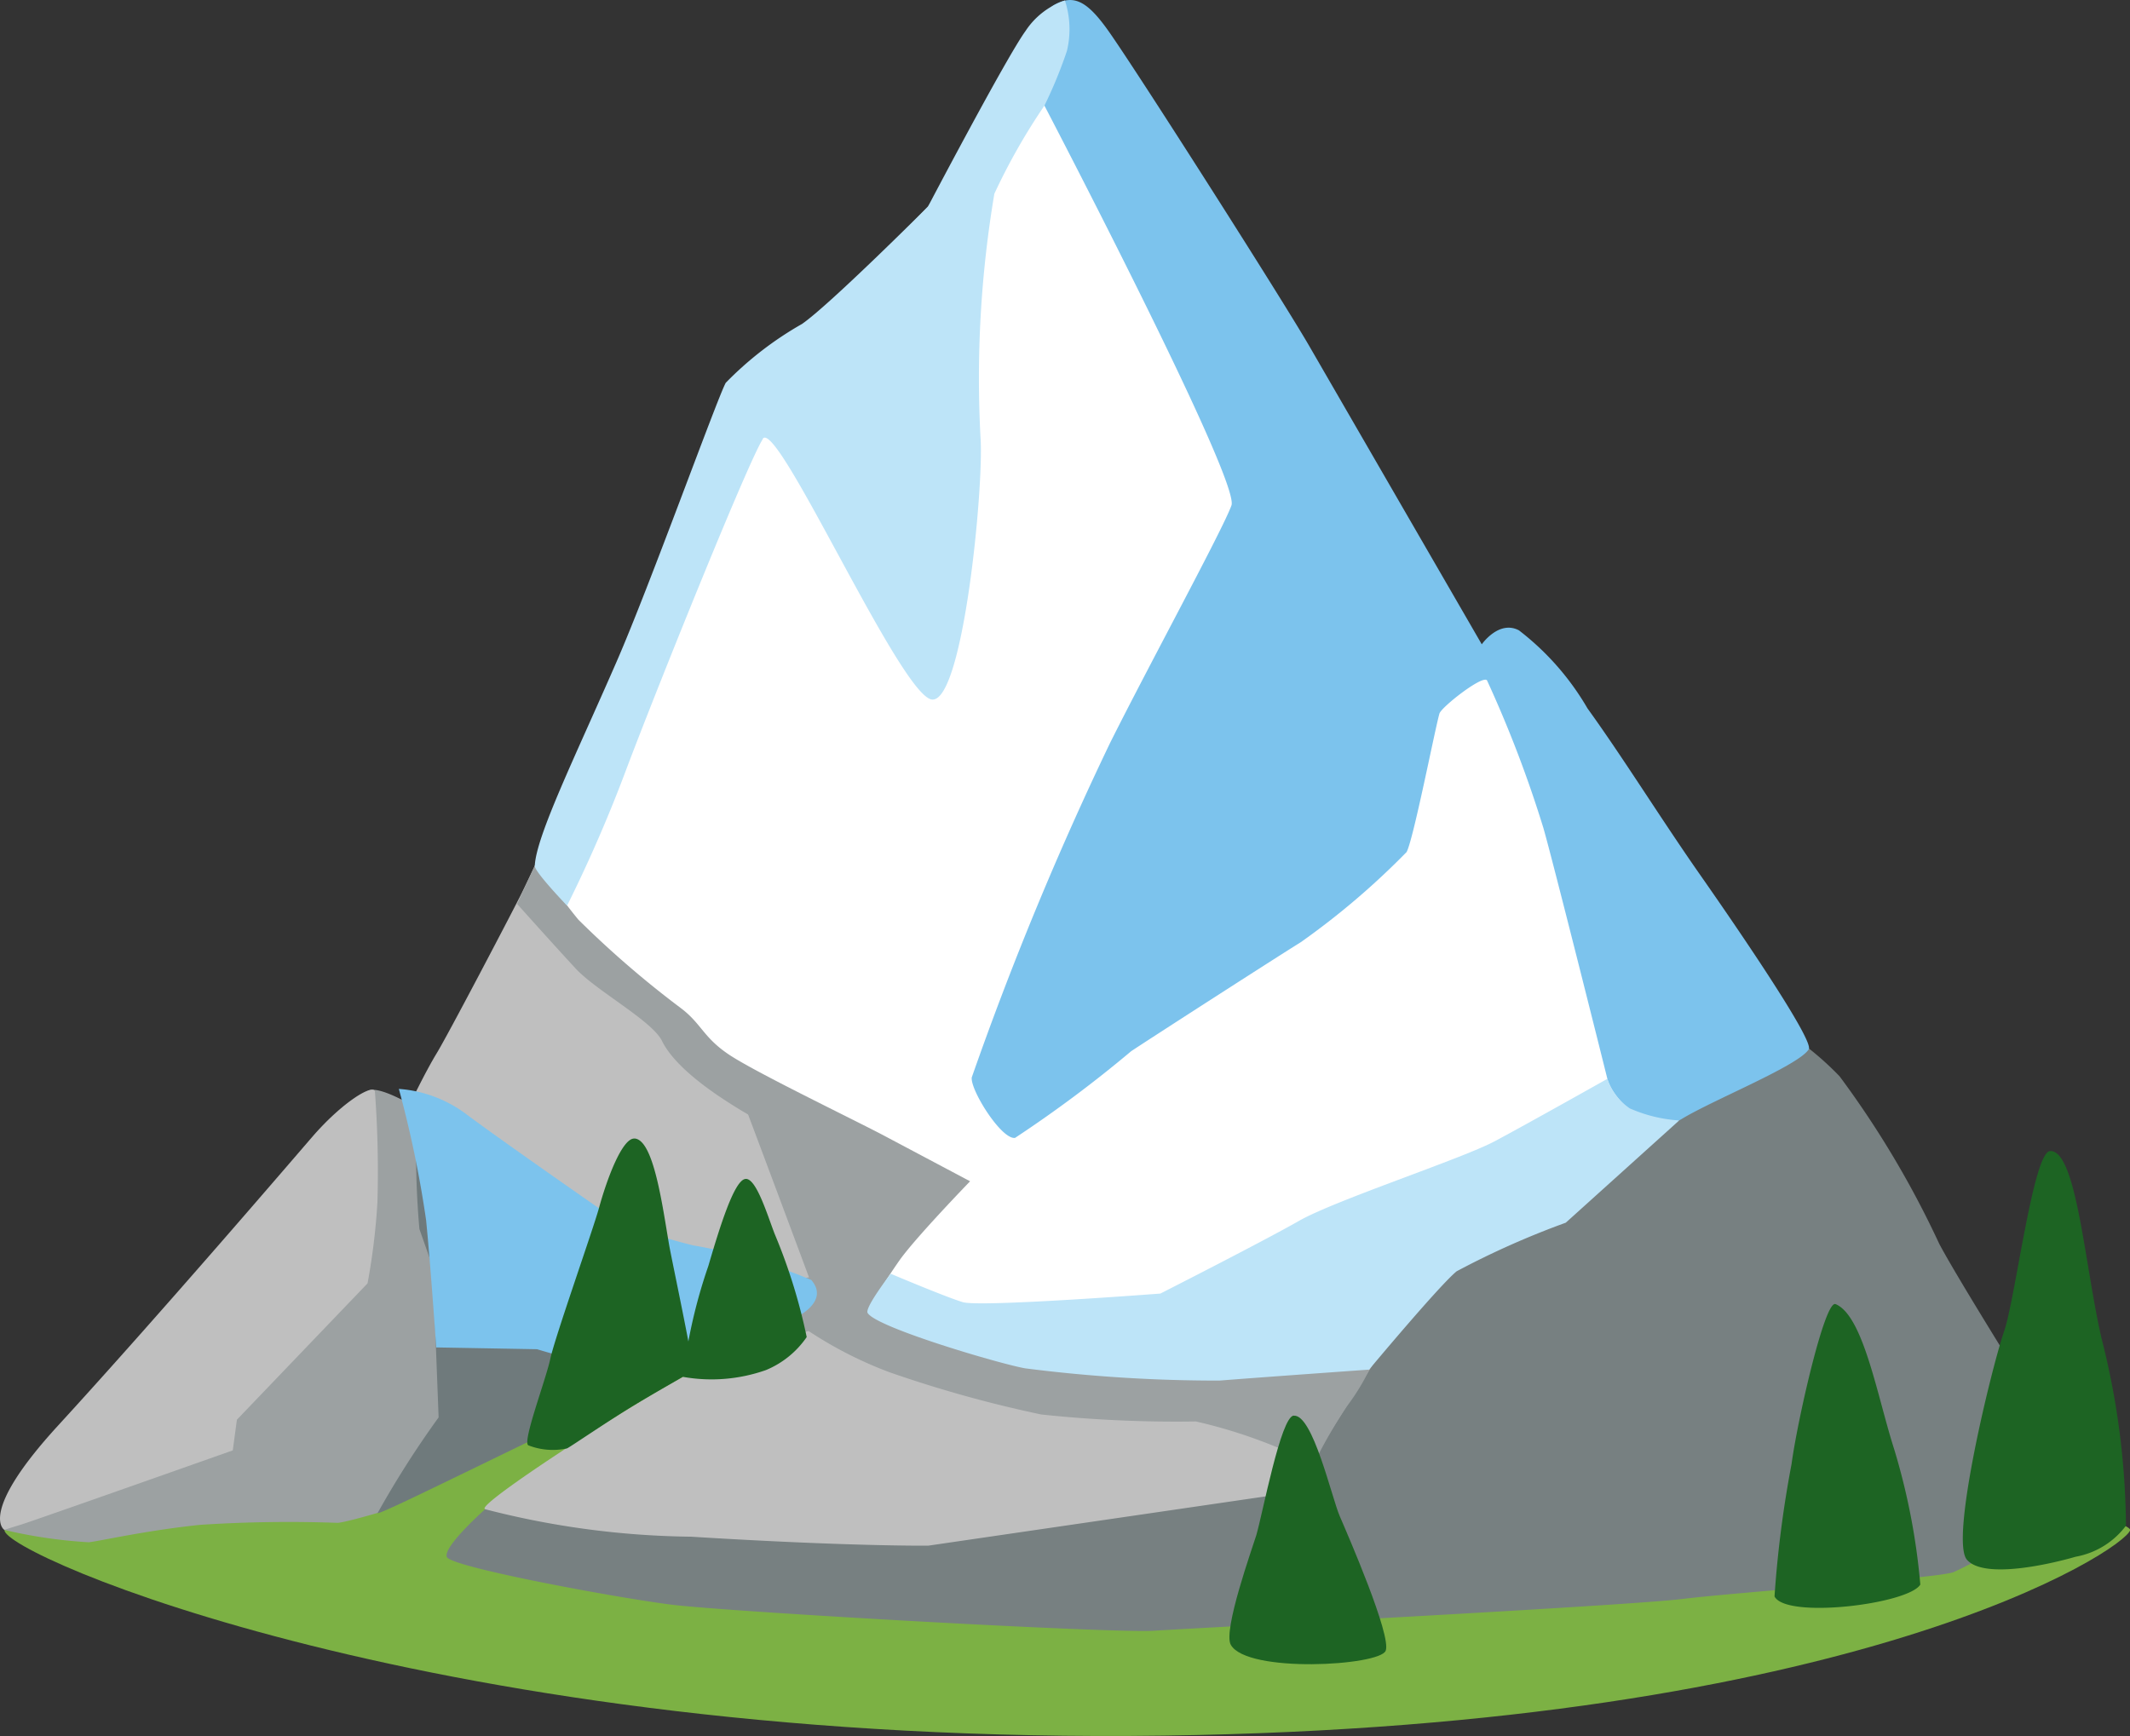 <svg xmlns="http://www.w3.org/2000/svg" xmlns:xlink="http://www.w3.org/1999/xlink" width="56.977" height="46.449" viewBox="0 0 56.977 46.449">
  <rect x="0" y="0" width="56.977" height="46.449" fill="#333333" stroke="none"/>
  <defs>
    <clipPath id="clip-path">
      <rect id="Rechteck_1178" data-name="Rechteck 1178" width="56.977" height="46.449" transform="translate(0 0)" fill="none"/>
    </clipPath>
  </defs>
  <g id="Gruppe_1937" data-name="Gruppe 1937" transform="translate(0 0.001)">
    <g id="Gruppe_1936" data-name="Gruppe 1936" transform="translate(0 -0.001)" clip-path="url(#clip-path)">
      <path id="Pfad_3097" data-name="Pfad 3097" d="M33.971,1363.6S5.058,1372.43,5,1373.068s11.574,5.77,31.021,5.5c18.549-.254,25.716-4.988,25.841-5.5s-27.247-9.6-27.886-9.466" transform="translate(-4.88 -1332.131)" fill="#7cb144"/>
      <path id="Pfad_3098" data-name="Pfad 3098" d="M32.449,202.258l-2.069-2.6s-3.341,3.5-4.244,4.46a10.238,10.238,0,0,0-2.031,2.405c-.619,1.282-2.583,12.347-2.583,12.347L15.844,224.7s-1.071-.667-1.335-.451-8.963,10.585-8.963,10.585L4.8,235.981a13.086,13.086,0,0,0,2.261.331c.259-.024,1.536-.317,2.981-.466a36.379,36.379,0,0,1,3.682-.053c.245-.024,1.09-.274,1.09-.274l7.556-4.508,6-.23,5.885,1.239,11.142.533,6.1-9.126L38.233,205.863Z" transform="translate(-4.687 -195.048)" fill="#9ca1a2"/>
      <path id="Pfad_3099" data-name="Pfad 3099" d="M439.14,1289.084s-.206-.59-.36-1.027a23.741,23.741,0,0,1-.062-3.231s3.461,2.045,3.845,2.381,3.812,2.472,3.812,2.472l2.064-.052.418.927s-2.971,1.411-3.951,1.723-7.253,3.5-7.244,3.379a25.925,25.925,0,0,1,1.632-2.559Z" transform="translate(-427.561 -1255.174)" fill="#6f7a7c"/>
      <path id="Pfad_3100" data-name="Pfad 3100" d="M542.275,762.664,518.628,766.4s-1.143,1.013-1.027,1.282,4.479,1.08,5.986,1.272,11.814.773,12.932.7,12.548-.658,14.133-.85,6.908-.562,7.258-.72c.677-.307,3.783-1.983,3.783-1.983s-3.475-5.482-4.172-6.8a25.548,25.548,0,0,0-2.664-4.479,8.07,8.07,0,0,0-1.392-1.157,22.456,22.456,0,0,0-2.371-4.167c-1.272-1.623-3.015-4.249-3.423-4.652a13.1,13.1,0,0,1-1.575-1.671l.96,11.569s-1.776,3.552-2.4,4.517-2.386,3.4-2.386,3.4" transform="translate(-505.647 -726.023)" fill="#778081"/>
      <path id="Pfad_3101" data-name="Pfad 3101" d="M1199.216,3.958l-.466,9.419,5.477,3.4s1.647,4.22,1.723,4.609a11.653,11.653,0,0,0,.082,1.695,25.681,25.681,0,0,0,3.1,2.227,4.219,4.219,0,0,0,1.853-.307,24.3,24.3,0,0,1,.518-2.621s-3.764-6.1-4.575-7.8-3.86-6.1-4.21-6.836a31.2,31.2,0,0,0-2.357-3.552c-.35-.384-.912-.5-1.147-.231" transform="translate(-1171.085 -3.723)" fill="#6f7a7c"/>
      <path id="Pfad_3102" data-name="Pfad 3102" d="M30.526,28.329a42.53,42.53,0,0,0,2.664-4.916c.077-.653-2.083-4.633-2.626-6.063S28.6,12.987,28.442,12.6a16.747,16.747,0,0,1-.307-2.237,9.241,9.241,0,0,0-1.469,2.083,34.249,34.249,0,0,1-1.839,3.207s.912,5.29,1.262,7.566a50.575,50.575,0,0,1,.552,5.381c-.331.672-2.559,6.087-2.559,6.087s-.288,2.626-.019,2.895a3.318,3.318,0,0,0,1.949.442,5.062,5.062,0,0,0,.23-1.68s4.33-5.847,4.469-6.135a18.741,18.741,0,0,0-.187-1.882m-8.823.418c-.014-.581-.864-3.336-1.018-3.956s-.48-3.677-.907-3.677S17.4,26.5,17.2,27s-2.933,6.409-3.284,7.1-1.93,3.706-2.237,4.21-.715,1.358-.715,1.358l7.844,4.959,2.832-.322s-1.656-4.45-2.045-5.453-.85-2.626-.85-2.626.9-2.151,1.483-3.7,1.493-3.216,1.474-3.792M10.028,39.332a28.881,28.881,0,0,1,.067,2.962,17.49,17.49,0,0,1-.264,2.17L6.336,48.112l-.11.821S.917,50.81.571,50.916s-.456.144-.456.144-.72-.437,1.435-2.789c2.784-3.039,6.346-7.2,6.8-7.724.8-.927,1.627-1.431,1.68-1.215" transform="translate(0.001 -10.127)" fill="#bfbfbf"/>
      <path id="Pfad_3103" data-name="Pfad 3103" d="M2057.682,1338.621c-.288-.12-1.023,3.13-1.176,4.277a29.609,29.609,0,0,0-.456,3.543c.307.61,3.581.206,3.9-.317a17.733,17.733,0,0,0-.7-3.624c-.452-1.411-.821-3.567-1.565-3.879m5.736-4.095c-.451.019-.931,3.96-1.229,4.819-.336.975-1.459,5.588-.994,6.116s2.247.11,2.909-.082a2.159,2.159,0,0,0,1.344-.83,20.8,20.8,0,0,0-.653-5.012c-.451-1.944-.667-5.045-1.378-5.012" transform="translate(-2008.582 -1303.728)" fill="#1d6423"/>
      <path id="Pfad_3104" data-name="Pfad 3104" d="M561.784,766.681a22.892,22.892,0,0,0,5.5.734c4.258.264,6.351.24,6.351.24l9.726-1.421,2.208-3.495s-2.938-.11-4.5-.163-3.888-.062-3.994-.35,2.626-2.275,3.394-2.669,2.621-.61,3.043-1.056a36.55,36.55,0,0,1,6.418-3.485c.663-.029,2.727,1.243,3.12,1.109s-1.373-4.82-1.608-5.7c-.019-.077-.955-4.642-.984-4.728-.221-.677-.9-2.434-1.325-2.223s-1.138,1.824-1.666,3.437a14.626,14.626,0,0,1-1.109,2.856c-.264.394-3.332,2.357-3.759,2.8a9.787,9.787,0,0,1-2.463,1.719c-.768.317-1.507.317-2.064.821s-1.243,1.378-2.011,2.194-2.328,2.7-2.842,3.164-.974.907-.974.907a49.151,49.151,0,0,0-4.959,1.656c-1.238.61-5.828,3.567-5.506,3.649" transform="translate(-548.803 -726.3)" fill="#bfbfbf"/>
      <path id="Pfad_3105" data-name="Pfad 3105" d="M463.2,1269.28l2.7.048s2.88.9,4.128.634a7.839,7.839,0,0,0,2.66-1.416s1.09-.442.547-1.071a14.4,14.4,0,0,0-3.164-.926c-2.223-.557-2.511-.989-2.511-.989s-2.587-1.8-3.514-2.491a3.428,3.428,0,0,0-1.843-.706,29.172,29.172,0,0,1,.73,3.519c.13,1.32.269,3.4.269,3.4" transform="translate(-451.534 -1233.229)" fill="#7cc3ed"/>
      <path id="Pfad_3106" data-name="Pfad 3106" d="M613.976,1319.941c-.326-.034-.739,1.056-.96,1.867-.158.571-1.181,3.466-1.3,4.027s-.758,2.237-.586,2.314a1.8,1.8,0,0,0,1.032.082c.077-.029,1.118-.749,1.872-1.2s1.5-.859,1.5-.888c0-.293-.576-2.991-.638-3.351-.178-1.032-.408-2.8-.917-2.852" transform="translate(-596.996 -1289.478)" fill="#1d6423"/>
      <path id="Pfad_3107" data-name="Pfad 3107" d="M792.353,1366.675c-.283.1-.634,1.19-.965,2.323a13.98,13.98,0,0,0-.677,2.967,4.37,4.37,0,0,0,2.218-.182,2.464,2.464,0,0,0,1.09-.883,15,15,0,0,0-.855-2.755c-.2-.514-.514-1.575-.811-1.469" transform="translate(-772.44 -1335.126)" fill="#1d6423"/>
      <path id="Pfad_3108" data-name="Pfad 3108" d="M605.688,901.05l-5.933,2.367-.475,1.022s.922,1.032,1.565,1.728c.557.6,2.045,1.4,2.309,1.935.519,1.056,2.549,2.141,3.562,2.65s1.056-.086,1.056-.086Zm2.53,13.931-1.181.859a10.713,10.713,0,0,0,2.213,1.133A32.968,32.968,0,0,0,613.3,918.1a34.1,34.1,0,0,0,4.138.187,13.534,13.534,0,0,1,3.149,1.142,13.552,13.552,0,0,1,.893-1.551,5.985,5.985,0,0,0,.6-.979l-4.061-.883Z" transform="translate(-585.448 -880.255)" fill="#9ca1a2"/>
      <path id="Pfad_3109" data-name="Pfad 3109" d="M1426.647,1641.114c-.345.029-.83,2.621-1,3.2-.1.327-.9,2.559-.682,2.933.432.768,3.984.562,4.143.158s-1.013-3.1-1.229-3.6-.72-2.731-1.229-2.688" transform="translate(-1392.041 -1603.239)" fill="#1d6423"/>
      <path id="Pfad_3110" data-name="Pfad 3110" d="M641.545,67.369l-5.237,12.836a12.237,12.237,0,0,0,.787,1.066,26.415,26.415,0,0,0,2.736,2.362c.557.418.6.787,1.3,1.253s3.2,1.671,4.08,2.131l2.362,1.253s-1.483,1.531-1.9,2.131-.773,1.191-.773,1.191l7.676,1.171s13.384-5.991,13.3-6.284-.552-6.783-.831-7.109-3.106-4.868-3.106-4.868l-2.828-.418-4.45-8.434L649.975,58l-3.2,4.959-1.714,3.149Z" transform="translate(-621.623 -56.664)" fill="#fff"/>
      <path id="Pfad_3111" data-name="Pfad 3111" d="M1126.266,28.82c-.053.322.787,1.671,1.157,1.623a33.414,33.414,0,0,0,3.106-2.319c.557-.37,3.8-2.458,4.541-2.919a20.559,20.559,0,0,0,2.827-2.41c.182-.331.763-3.312.879-3.706.053-.173,1.152-1.037,1.272-.888a31.917,31.917,0,0,1,1.507,3.946c.23.787,1.623,6.351,1.714,6.721.139.547,1.157,1.575,1.992,1.066s3.125-1.426,3.394-1.862c.144-.231-1.834-3.135-2.895-4.652s-2.045-3.111-3.024-4.469a7.168,7.168,0,0,0-1.834-2.088c-.538-.283-.994.374-.994.374s-3.917-6.773-4.613-7.978S1130.917,2.268,1130,.939c-.6-.874-.975-1.128-1.536-.807s-.259,2.684-.259,2.684,5.247,10.043,5.007,10.705-2.179,4.22-3.245,6.351a87.48,87.48,0,0,0-3.7,8.948" transform="translate(-1100.271 0.002)" fill="#7cc3ed"/>
      <path id="Pfad_3112" data-name="Pfad 3112" d="M625.758,12.116c.384-.576,3.692,6.884,4.527,6.975s1.392-5.7,1.3-7a29.715,29.715,0,0,1,.37-6.533A16.66,16.66,0,0,1,633.295,3.2a12.1,12.1,0,0,0,.6-1.459,2.475,2.475,0,0,0-.053-1.354,2.058,2.058,0,0,0-1.056.821c-.509.7-2.607,4.695-2.607,4.695s-2.631,2.631-3.37,3.14a9.158,9.158,0,0,0-2.04,1.575c-.23.418-2.04,5.448-2.919,7.46-1.095,2.515-2.151,4.656-2.189,5.463-.009.158.864,1.066.864,1.066a38.454,38.454,0,0,0,1.613-3.725c.878-2.314,3.245-8.185,3.624-8.761m3.418,22.337s-.7.907-.615,1.046c.231.394,3.625,1.387,4.224,1.483a40.4,40.4,0,0,0,5.189.326c1.157-.091,4-.293,4-.293s1.882-2.256,2.343-2.631a22.456,22.456,0,0,1,2.919-1.3l3.034-2.736a3.878,3.878,0,0,1-1.32-.322,1.547,1.547,0,0,1-.6-.792s-2.131,1.2-3.015,1.671-4.263,1.575-5.237,2.131-3.706,1.944-3.706,1.944-4.82.37-5.285.23-1.935-.763-1.935-.763" transform="translate(-605.356 -0.375)" fill="#bde4f8"/>
    </g>
  </g>
</svg>
